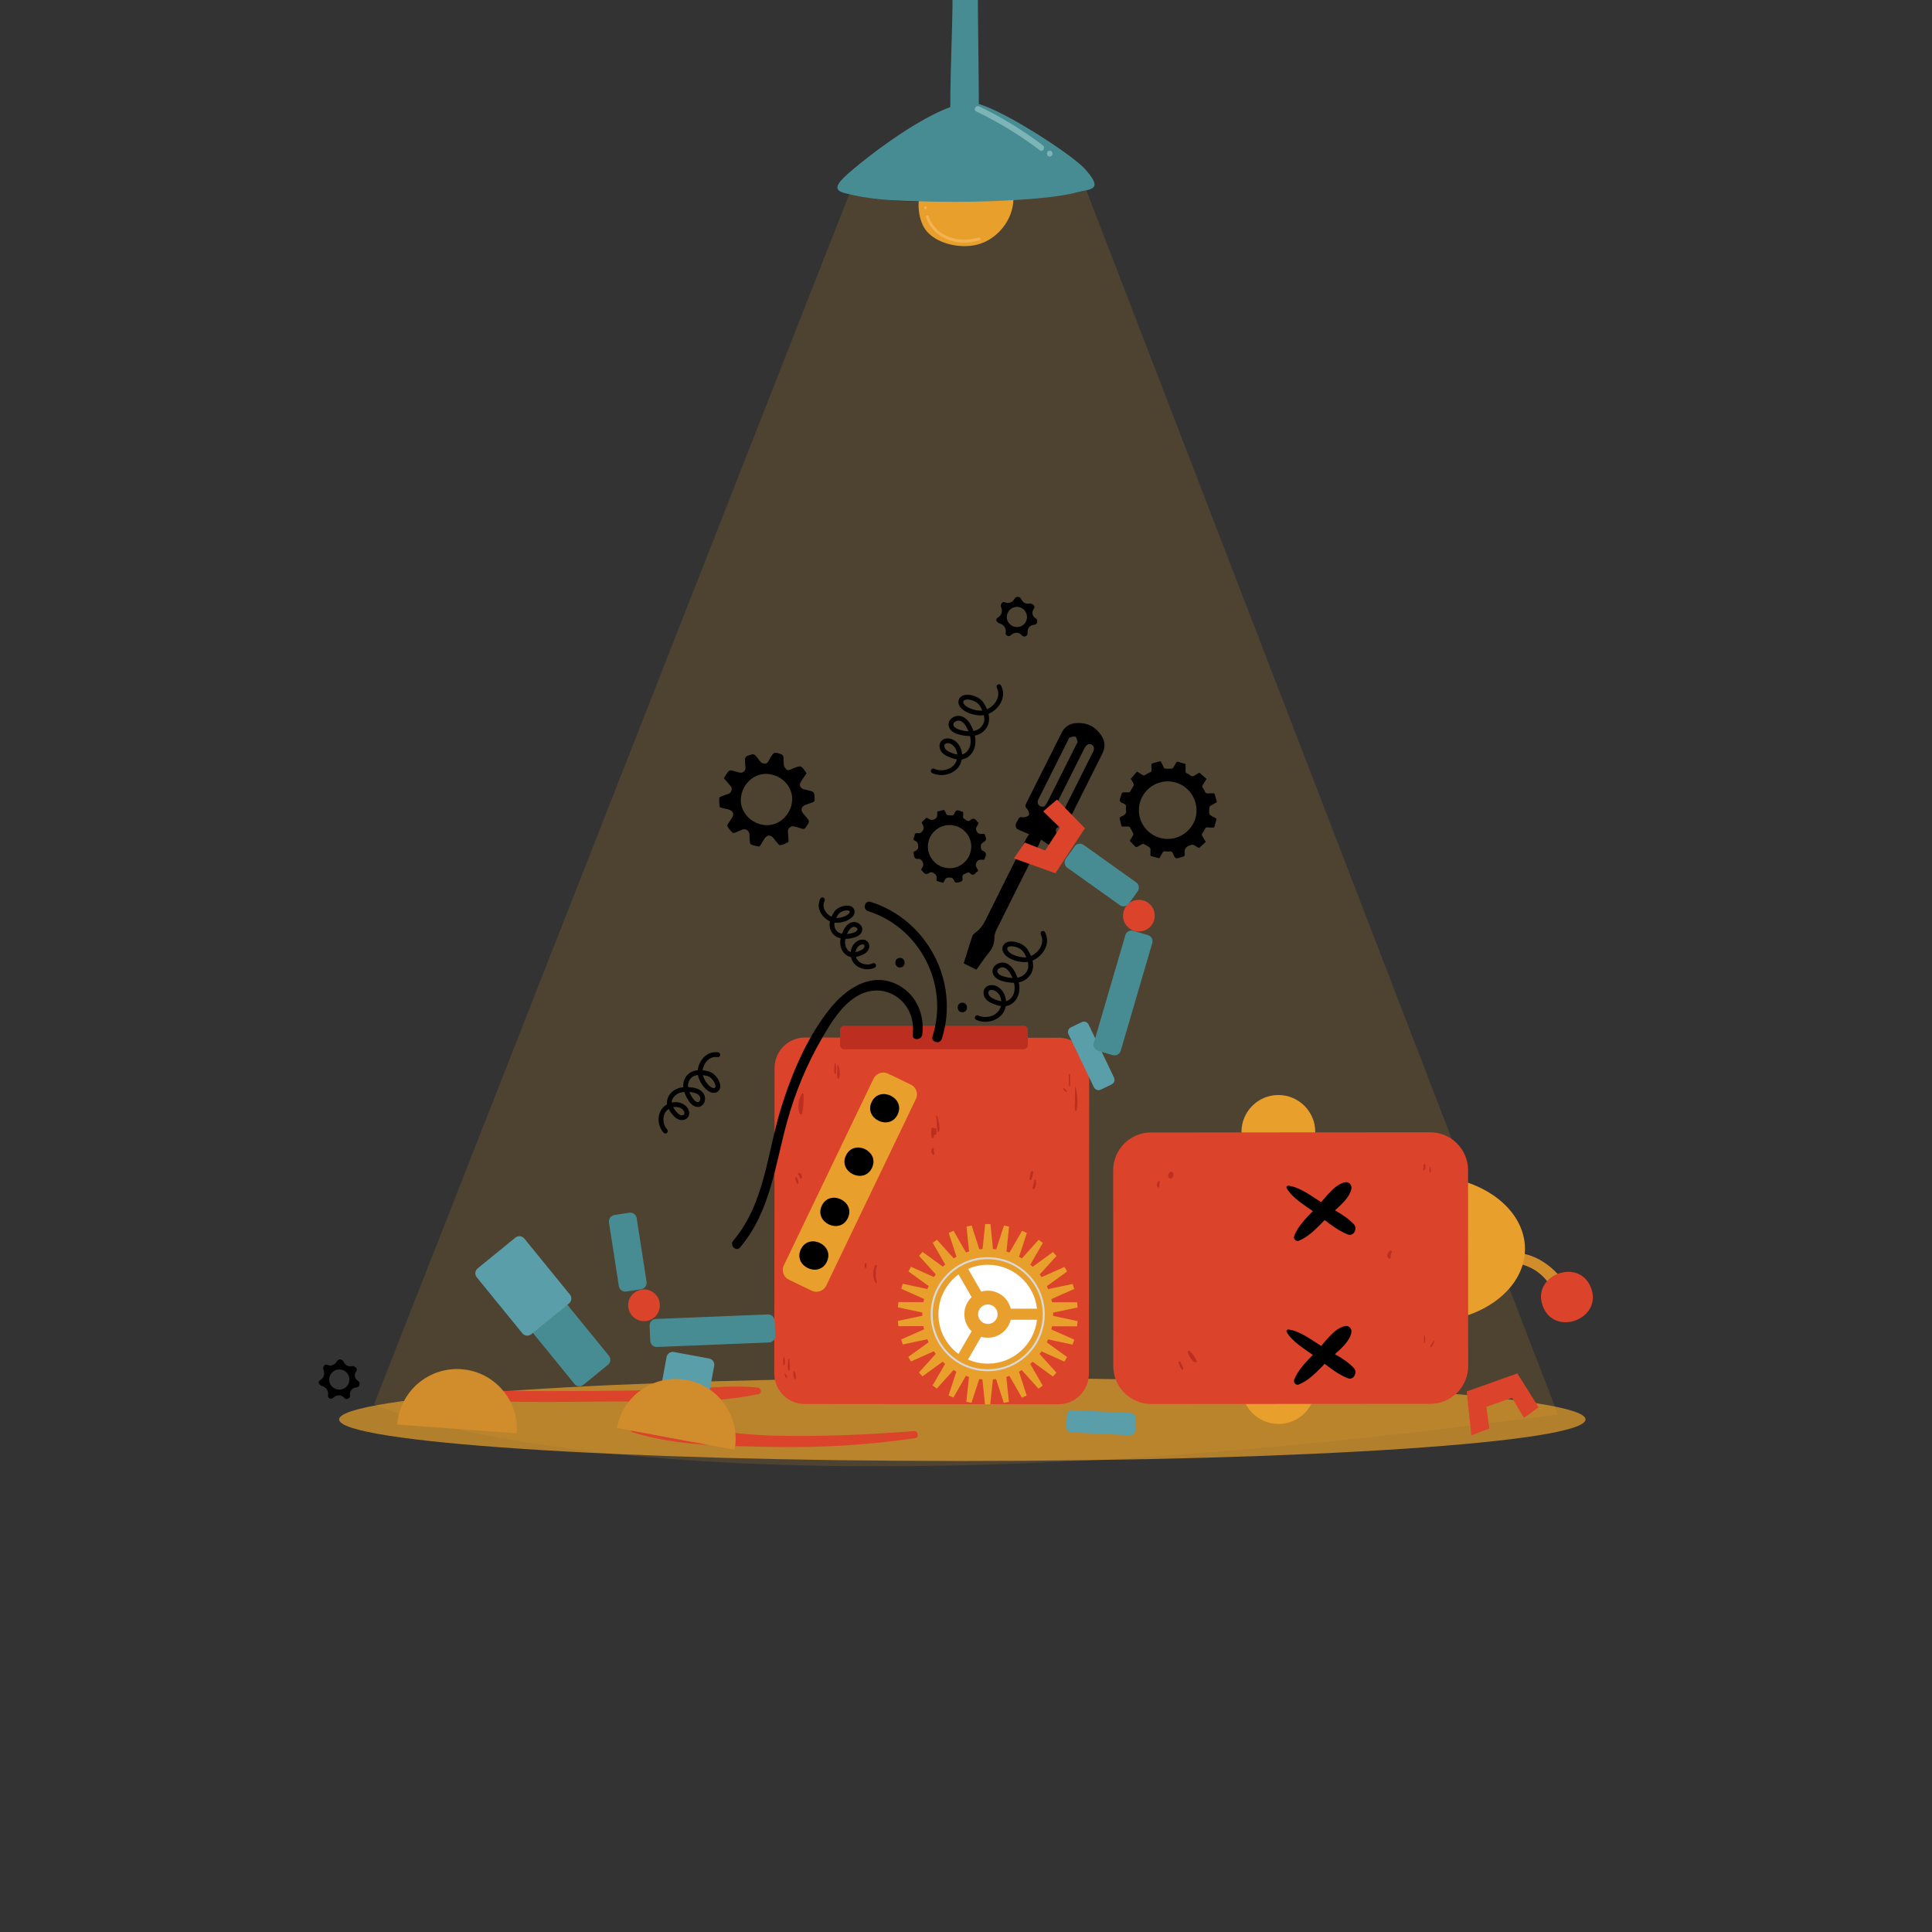 <?xml version="1.0" encoding="utf-8"?>
<!-- Generator: Adobe Illustrator 15.0.0, SVG Export Plug-In . SVG Version: 6.00 Build 0)  -->
<!DOCTYPE svg PUBLIC "-//W3C//DTD SVG 1.1//EN" "http://www.w3.org/Graphics/SVG/1.1/DTD/svg11.dtd">
<svg version="1.1" id="Layer_1" xmlns="http://www.w3.org/2000/svg" xmlns:xlink="http://www.w3.org/1999/xlink" x="0px" y="0px"
	 width="500px" height="500px" viewBox="0 0 500 500" enable-background="new 0 0 500 500" xml:space="preserve">
<rect x="0" y="0" width="500" height="500" fill="#333333" stroke="none"/>
<g opacity="0.15">
	<g>
		<defs>
			<rect id="SVGID_1_" x="96.819" y="49.258" width="306.361" height="330.217"/>
		</defs>
		<clipPath id="SVGID_2_">
			<use xlink:href="#SVGID_1_"  overflow="visible"/>
		</clipPath>
		<path clip-path="url(#SVGID_2_)" fill="#E89F2B" d="M219.774,50.274L96.819,363.423c0,0,72.878,34.309,306.361,2.611
			L281.141,49.258c0,0-6.292,2.345-30.392,2.981C228.25,52.833,219.774,50.274,219.774,50.274"/>
	</g>
</g>
<g opacity="0.7">
	<g>
		<defs>
			<rect id="SVGID_3_" x="87.763" y="356.594" width="322.575" height="21.512"/>
		</defs>
		<clipPath id="SVGID_4_">
			<use xlink:href="#SVGID_3_"  overflow="visible"/>
		</clipPath>
		<path clip-path="url(#SVGID_4_)" fill="#E89F2B" d="M410.339,367.349c0,5.94-72.212,10.756-161.289,10.756
			c-89.076,0-161.287-4.815-161.287-10.756c0-5.939,72.211-10.755,161.287-10.755C338.127,356.594,410.339,361.409,410.339,367.349"
			/>
	</g>
</g>
<path fill="#E89F2B" d="M330.887,368.521c-5.272,0.003-9.55-4.269-9.553-9.541s4.269-9.55,9.54-9.553
	c5.273-0.003,9.55,4.269,9.554,9.541C340.431,364.24,336.158,368.518,330.887,368.521"/>
<path fill="#E89F2B" d="M330.847,302.482c-5.272,0.003-9.549-4.269-9.552-9.541c-0.004-5.272,4.268-9.549,9.541-9.553
	c5.271-0.003,9.549,4.27,9.552,9.541C340.391,298.202,336.118,302.479,330.847,302.482"/>
<path fill="#D18C2B" d="M388.246,326.184c3.168,0.468,6.457,0.843,9.186,2.654c1.488,0.989,2.766,2.282,3.684,3.819
	c0.775,1.297,0.851,2.354,2.161,3.16c0.701,0.431,1.44-0.025,1.71-0.696c1.326-3.295-3.582-7.392-6.059-8.842
	c-3.287-1.927-7.378-2.912-10.774-0.805C387.899,325.633,387.896,326.132,388.246,326.184"/>
<path fill="#DC432B" d="M399.304,338.103c3.127,7.999,15.564,3.151,12.431-4.86C408.607,325.243,396.172,330.09,399.304,338.103"/>
<path fill="#DC432B" d="M236.616,370.361c-12.051,0.937-24.197,1.488-36.285,1.182c-12.099-0.306-24.147-2.859-36.173-2.956
	c-1.248-0.01-1.445,1.772-0.288,2.135c11.344,3.555,24.669,3.523,36.461,3.751c12.279,0.237,24.384-0.513,36.533-2.282
	C237.895,372.04,237.66,370.28,236.616,370.361"/>
<path fill="#DC432B" d="M109.998,361.934c14.89,0.921,29.735,1.026,44.65,0.787c13.482-0.216,28.485,0.903,41.666-1.934
	c1.012-0.218,0.664-1.581-0.227-1.677c-7.418-0.794-14.87,0.381-22.306,0.554c-6.907,0.161-13.82,0.263-20.728,0.317
	c-14.351,0.112-28.703-0.093-43.055-0.066C108.69,359.918,108.711,361.854,109.998,361.934"/>
<polygon fill="#F1EFE8" points="244.548,304.97 244.508,346.577 239.058,346.572 229.813,325.76 240.733,304.965 "/>
<path fill="#DC432B" d="M200.382,355.465l0.076-79.08c0.004-4.356,3.539-7.884,7.895-7.879l65.649,0.062
	c4.356,0.004,7.885,3.539,7.88,7.896l-0.075,79.08c-0.004,4.355-3.539,7.884-7.896,7.88l-65.65-0.063
	C203.906,363.355,200.378,359.82,200.382,355.465"/>
<path fill="#E89F2B" d="M202.861,327.456l23.207-48.292c0.671-1.396,2.346-1.984,3.742-1.313l5.909,2.839
	c1.396,0.671,1.984,2.347,1.313,3.742l-23.207,48.293c-0.671,1.396-2.347,1.984-3.743,1.313l-5.908-2.84
	C202.778,330.526,202.19,328.852,202.861,327.456"/>
<path d="M225.584,285.192c-2.079,4.326,4.641,7.564,6.724,3.23C234.387,284.097,227.667,280.858,225.584,285.192"/>
<path d="M218.936,299.028c-2.079,4.325,4.641,7.564,6.724,3.23C227.738,297.933,221.018,294.694,218.936,299.028"/>
<path d="M212.693,312.017c-2.079,4.326,4.641,7.565,6.724,3.231C221.497,310.922,214.775,307.683,212.693,312.017"/>
<path d="M207.266,323.312c-2.079,4.327,4.641,7.565,6.724,3.231C216.069,322.217,209.349,318.978,207.266,323.312"/>
<path fill="#E89F2B" d="M254.915,363.432c0.226,0.007,0.453,0.012,0.681,0.012s0.454-0.004,0.681-0.011l0.677-6.441
	c0.28-0.022,0.56-0.051,0.837-0.086l1.988,6.168c0.449-0.081,0.894-0.177,1.332-0.282l-0.679-6.443
	c0.271-0.08,0.537-0.167,0.802-0.26l3.229,5.619c0.421-0.173,0.835-0.356,1.243-0.551l-2.003-6.164
	c0.246-0.135,0.488-0.275,0.729-0.421l4.324,4.822c0.375-0.256,0.742-0.523,1.102-0.801l-3.241-5.61
	c0.214-0.182,0.423-0.369,0.626-0.562l5.233,3.819c0.314-0.327,0.617-0.665,0.911-1.012l-4.335-4.813
	c0.171-0.222,0.336-0.448,0.496-0.679l5.914,2.647c0.238-0.385,0.467-0.777,0.683-1.177l-5.242-3.809
	c0.12-0.252,0.235-0.509,0.344-0.769l6.336,1.361c0.152-0.426,0.293-0.857,0.421-1.293l-5.92-2.636
	c0.064-0.271,0.123-0.547,0.175-0.823l6.478,0.014c0.061-0.448,0.108-0.899,0.144-1.354l-6.339-1.346
	c0.004-0.14,0.006-0.28,0.006-0.42c0-0.141-0.001-0.281-0.005-0.421l6.341-1.334c-0.033-0.455-0.081-0.906-0.141-1.354l-6.478,0.002
	c-0.052-0.277-0.109-0.552-0.174-0.823l5.926-2.624c-0.128-0.438-0.267-0.868-0.419-1.295l-6.338,1.349
	c-0.108-0.26-0.222-0.516-0.342-0.77l5.25-3.798c-0.217-0.399-0.444-0.793-0.683-1.178l-5.919,2.636
	c-0.159-0.229-0.324-0.457-0.494-0.68l4.345-4.805c-0.293-0.346-0.597-0.686-0.909-1.013l-5.241,3.809
	c-0.203-0.193-0.411-0.38-0.624-0.563l3.251-5.604c-0.359-0.278-0.725-0.546-1.1-0.803l-4.334,4.814
	c-0.239-0.146-0.481-0.288-0.729-0.423l2.017-6.159c-0.408-0.196-0.822-0.381-1.243-0.554l-3.239,5.612
	c-0.264-0.094-0.531-0.181-0.801-0.262l0.69-6.441c-0.438-0.107-0.883-0.202-1.331-0.284l-2.001,6.164
	c-0.276-0.036-0.556-0.065-0.837-0.088l-0.664-6.443c-0.226-0.007-0.452-0.011-0.68-0.012c-0.228,0-0.455,0.004-0.681,0.01
	l-0.677,6.443c-0.28,0.021-0.56,0.05-0.837,0.085l-1.989-6.167c-0.448,0.081-0.893,0.176-1.331,0.28l0.678,6.444
	c-0.271,0.08-0.537,0.166-0.801,0.259l-3.228-5.617c-0.421,0.172-0.836,0.354-1.244,0.551l2.004,6.164
	c-0.247,0.134-0.49,0.274-0.729,0.421l-4.325-4.823c-0.375,0.256-0.742,0.523-1.101,0.8l3.24,5.611
	c-0.213,0.182-0.421,0.369-0.625,0.561l-5.234-3.818c-0.313,0.328-0.617,0.666-0.911,1.012l4.335,4.813
	c-0.171,0.223-0.336,0.448-0.495,0.68l-5.914-2.648c-0.239,0.386-0.467,0.777-0.684,1.178l5.243,3.807
	c-0.121,0.253-0.236,0.51-0.344,0.769l-6.336-1.36c-0.152,0.426-0.293,0.857-0.421,1.294l5.92,2.635
	c-0.064,0.272-0.123,0.547-0.174,0.824l-6.478-0.015c-0.06,0.447-0.109,0.899-0.143,1.354l6.338,1.346
	c-0.004,0.141-0.006,0.279-0.006,0.42c0,0.142,0.002,0.281,0.005,0.421l-6.341,1.333c0.034,0.456,0.082,0.907,0.141,1.355
	l6.478-0.002c0.051,0.277,0.109,0.552,0.173,0.824l-5.926,2.624c0.128,0.437,0.267,0.867,0.419,1.294l6.338-1.349
	c0.108,0.261,0.222,0.517,0.343,0.77l-5.25,3.798c0.216,0.4,0.443,0.792,0.681,1.178l5.919-2.637c0.16,0.23,0.324,0.458,0.494,0.681
	l-4.344,4.806c0.294,0.346,0.596,0.685,0.909,1.013l5.241-3.81c0.204,0.193,0.412,0.381,0.624,0.563l-3.25,5.604
	c0.358,0.278,0.725,0.547,1.099,0.804l4.334-4.815c0.239,0.146,0.482,0.288,0.728,0.423l-2.015,6.159
	c0.407,0.197,0.822,0.381,1.242,0.554l3.239-5.612c0.264,0.094,0.531,0.181,0.801,0.262l-0.69,6.442
	c0.438,0.106,0.883,0.201,1.331,0.283l2.002-6.163c0.276,0.035,0.555,0.064,0.836,0.087L254.915,363.432z M258.191,340.119
	c-0.001,1.399-1.137,2.534-2.537,2.532c-1.399-0.001-2.533-1.138-2.532-2.537c0.002-1.4,1.138-2.534,2.538-2.532
	C257.06,337.583,258.193,338.719,258.191,340.119 M255.67,327.311c6.593,0.007,12.017,4.995,12.716,11.4l-6.816-0.006
	c-0.636-2.674-3.038-4.664-5.906-4.666c-0.601-0.001-1.181,0.086-1.729,0.248l-3.404-5.908
	C252.104,327.69,253.843,327.309,255.67,327.311 M242.852,340.104c0.004-4.23,2.06-7.979,5.224-10.308l3.403,5.907
	c-1.168,1.105-1.897,2.671-1.899,4.408c-0.002,1.735,0.725,3.302,1.891,4.41l-3.414,5.9
	C244.896,348.088,242.848,344.335,242.852,340.104 M250.509,351.844l3.415-5.9c0.547,0.161,1.127,0.25,1.728,0.251
	c2.868,0.003,5.274-1.983,5.915-4.655l6.816,0.007c-0.711,6.405-6.146,11.382-12.738,11.376
	C253.817,352.92,252.081,352.535,250.509,351.844"/>
<path fill="#E89F2B" d="M271.687,340.132c0.008-8.874-7.18-16.075-16.054-16.083c-8.874-0.01-16.075,7.178-16.083,16.052
	c-0.009,8.875,7.178,16.076,16.052,16.084C264.478,356.193,271.677,349.006,271.687,340.132 M255.654,342.651
	c-1.399-0.002-2.533-1.138-2.532-2.537c0.001-1.4,1.137-2.534,2.537-2.533s2.534,1.138,2.533,2.537
	C258.19,341.519,257.055,342.652,255.654,342.651 M250.531,328.379c1.573-0.688,3.311-1.069,5.138-1.068
	c6.593,0.007,12.018,4.995,12.716,11.401l-6.815-0.008c-0.636-2.673-3.038-4.662-5.906-4.666c-0.601,0-1.181,0.088-1.729,0.248
	L250.531,328.379z M242.851,340.104c0.004-4.231,2.06-7.979,5.225-10.309l3.403,5.906c-1.169,1.107-1.898,2.673-1.9,4.408
	c-0.001,1.736,0.726,3.303,1.891,4.412l-3.414,5.9C244.896,348.088,242.847,344.335,242.851,340.104 M253.923,345.942
	c0.548,0.163,1.128,0.251,1.729,0.252c2.869,0.002,5.274-1.982,5.916-4.655l6.815,0.007c-0.712,6.404-6.145,11.383-12.737,11.376
	c-1.827-0.001-3.565-0.387-5.138-1.078L253.923,345.942z"/>
<path fill="#D9D9D9" d="M270.375,340.131c0.008-8.151-6.592-14.765-14.743-14.772c-8.151-0.008-14.764,6.594-14.772,14.743
	c-0.008,8.151,6.593,14.766,14.745,14.772C263.754,354.882,270.368,348.281,270.375,340.131 M241.375,340.103
	c0.007-7.866,6.39-14.236,14.257-14.229c7.865,0.008,14.236,6.39,14.229,14.256c-0.007,7.866-6.391,14.237-14.256,14.229
	C247.738,354.352,241.368,347.969,241.375,340.103"/>
<g>
	<g>
		<defs>
			<rect id="SVGID_5_" x="242.851" y="327.311" width="25.535" height="25.611"/>
		</defs>
		<clipPath id="SVGID_6_">
			<use xlink:href="#SVGID_5_"  overflow="visible"/>
		</clipPath>
		<path clip-path="url(#SVGID_6_)" fill="#FFFFFF" d="M253.122,340.114c0.002-1.4,1.138-2.534,2.538-2.532
			c1.399,0.001,2.533,1.137,2.531,2.537c-0.001,1.399-1.137,2.534-2.537,2.532C254.255,342.65,253.121,341.514,253.122,340.114
			 M255.67,327.311c6.593,0.007,12.017,4.995,12.716,11.4l-6.816-0.006c-0.636-2.674-3.038-4.664-5.906-4.666
			c-0.601-0.001-1.181,0.086-1.729,0.248l-3.404-5.908C252.104,327.69,253.843,327.309,255.67,327.311 M242.852,340.104
			c0.004-4.23,2.06-7.979,5.224-10.308l3.403,5.907c-1.168,1.105-1.897,2.671-1.899,4.408c-0.002,1.735,0.725,3.302,1.891,4.41
			l-3.414,5.9C244.896,348.088,242.848,344.335,242.852,340.104 M250.509,351.844l3.415-5.9c0.547,0.161,1.127,0.25,1.728,0.251
			c2.868,0.003,5.274-1.983,5.915-4.655l6.816,0.007c-0.711,6.405-6.146,11.382-12.738,11.376
			C253.817,352.92,252.081,352.535,250.509,351.844"/>
	</g>
</g>
<path fill="#F1EFE8" d="M245.779,326.632c0,0.026,0.041,0.026,0.041,0S245.779,326.605,245.779,326.632"/>
<path fill="#F1EFE8" d="M245.778,327.994c0,0.026,0.041,0.026,0.041,0C245.819,327.969,245.778,327.969,245.778,327.994"/>
<path fill="#E89F2B" d="M394.667,323.215c-0.006-10.432-11.417-18.882-25.486-18.873l0.023,37.777
	C383.273,342.111,394.673,333.646,394.667,323.215"/>
<path fill="#DC432B" d="M288.117,353.545l-0.031-50.641c-0.003-5.423,4.391-9.821,9.813-9.824l72.214-0.044
	c5.422-0.003,9.82,4.391,9.824,9.813l0.03,50.642c0.004,5.422-4.39,9.82-9.813,9.824l-72.214,0.043
	C292.52,363.36,288.12,358.968,288.117,353.545"/>
<path fill="#5A9EAA" d="M284.872,281.997l2.807-1.345c0.663-0.318,0.943-1.113,0.625-1.777l-6.574-13.718
	c-0.318-0.663-1.113-0.943-1.776-0.625l-2.807,1.345c-0.663,0.318-0.943,1.114-0.625,1.777l6.574,13.718
	C283.413,282.035,284.209,282.315,284.872,281.997"/>
<path fill="#488C93" d="M293.315,240.894l3.752,1.099c0.887,0.259,1.395,1.189,1.136,2.075l-8.159,27.864
	c-0.26,0.887-1.188,1.395-2.075,1.136l-3.753-1.099c-0.886-0.261-1.395-1.189-1.135-2.075l8.159-27.865
	C291.499,241.143,292.428,240.633,293.315,240.894"/>
<path fill="#488C93" d="M275.833,222.237l2.269-3.184c0.536-0.753,1.58-0.928,2.333-0.392l13.59,9.684
	c0.752,0.536,0.928,1.581,0.392,2.333l-2.269,3.184c-0.536,0.753-1.581,0.928-2.333,0.392l-13.59-9.684
	C275.472,224.035,275.297,222.989,275.833,222.237"/>
<path fill="#DC432B" d="M298.824,237.395c0.233-2.254-1.403-4.27-3.657-4.504s-4.271,1.403-4.504,3.656
	c-0.234,2.254,1.402,4.271,3.657,4.505C296.573,241.286,298.59,239.649,298.824,237.395"/>
<path fill="#5A9EAA" d="M293.955,367.074l-0.152,3.109c-0.036,0.735-0.661,1.301-1.396,1.265l-15.193-0.743
	c-0.735-0.036-1.301-0.661-1.265-1.396l0.151-3.108c0.036-0.735,0.66-1.302,1.396-1.266l15.193,0.744
	C293.425,365.716,293.991,366.34,293.955,367.074"/>
<path fill="#488C93" d="M200.635,345.69l-0.157-3.907c-0.038-0.923-0.816-1.641-1.739-1.604l-29.011,1.169
	c-0.923,0.037-1.641,0.814-1.604,1.737l0.157,3.907c0.038,0.923,0.816,1.642,1.739,1.604l29.011-1.168
	C199.954,347.393,200.672,346.613,200.635,345.69"/>
<path fill="#488C93" d="M162.071,334.245l3.864-0.6c0.913-0.143,1.538-0.997,1.396-1.909l-2.559-16.49
	c-0.142-0.912-0.997-1.537-1.909-1.396l-3.864,0.6c-0.913,0.141-1.538,0.996-1.397,1.909l2.56,16.49
	C160.303,333.762,161.158,334.387,162.071,334.245"/>
<path fill="#DC432B" d="M169.16,334.545c1.803,1.372,2.154,3.946,0.782,5.749c-1.371,1.804-3.945,2.154-5.749,0.782
	c-1.803-1.371-2.153-3.945-0.782-5.749C164.783,333.523,167.357,333.173,169.16,334.545"/>
<polygon fill="#DC432B" points="379.574,360.105 392.694,355.436 398.196,364.203 394.399,366.958 391.312,361.748 384.675,364.084 
	385.438,369.699 380.782,371.45 "/>
<path fill="#5A9EAA" d="M179.525,373.188l-9.108-1.685c-0.889-0.164-1.476-1.018-1.311-1.906l3.401-18.39
	c0.164-0.888,1.017-1.475,1.906-1.311l9.108,1.685c0.889,0.164,1.476,1.019,1.312,1.906l-3.402,18.39
	C181.267,372.765,180.414,373.352,179.525,373.188"/>
<path fill="#D18C2B" d="M177.707,357.135c-8.417-1.557-16.502,4.005-18.059,12.422l30.48,5.638
	C191.685,366.777,186.124,358.692,177.707,357.135"/>
<path fill="#488C93" d="M137.096,341.353l6.388-5.201c0.701-0.57,1.731-0.466,2.302,0.235l11.808,14.5
	c0.571,0.701,0.465,1.732-0.235,2.303l-6.388,5.201c-0.701,0.571-1.732,0.466-2.302-0.235l-11.809-14.5
	C136.29,342.954,136.395,341.924,137.096,341.353"/>
<path fill="#5A9EAA" d="M123.614,328.253l9.771-7.957c0.701-0.571,1.731-0.465,2.302,0.235l11.808,14.5
	c0.571,0.701,0.465,1.732-0.235,2.303l-9.771,7.957c-0.701,0.57-1.731,0.465-2.302-0.236l-11.809-14.5
	C122.808,329.854,122.913,328.823,123.614,328.253"/>
<path fill="#D18C2B" d="M119.399,354.349c-8.537-0.623-15.962,5.793-16.585,14.33l30.915,2.255
	C134.353,362.396,127.937,354.972,119.399,354.349"/>
<path d="M332.997,307.518c1.502,2.585,4.646,4.386,7.039,6.11c2.779,2.004,5.586,4.61,8.791,5.851
	c1.567,0.605,2.553-1.594,1.548-2.658c-2.211-2.344-5.536-3.861-8.264-5.563c-2.605-1.625-5.529-3.957-8.609-4.396
	C333.136,306.809,332.782,307.149,332.997,307.518"/>
<path d="M336.077,321.113c2.904-1.137,5.213-3.826,7.372-6.007c2.004-2.026,5.708-4.537,6.28-7.411
	c0.211-1.058-0.633-1.953-1.712-1.711c-2.887,0.646-5.261,4.366-7.253,6.438c-2.12,2.206-4.791,4.604-5.849,7.53
	C334.683,320.594,335.423,321.369,336.077,321.113"/>
<path d="M332.997,344.73c1.502,2.585,4.646,4.387,7.039,6.111c2.779,2.004,5.586,4.61,8.791,5.85
	c1.567,0.606,2.553-1.593,1.548-2.657c-2.211-2.345-5.536-3.861-8.264-5.563c-2.605-1.626-5.529-3.958-8.609-4.397
	C333.136,344.021,332.782,344.363,332.997,344.73"/>
<path d="M336.077,358.326c2.904-1.136,5.213-3.825,7.372-6.007c2.004-2.025,5.708-4.536,6.28-7.411
	c0.211-1.057-0.633-1.952-1.712-1.711c-2.887,0.646-5.261,4.367-7.253,6.438c-2.12,2.206-4.791,4.603-5.849,7.53
	C334.683,357.808,335.423,358.583,336.077,358.326"/>
<path d="M252.7,250.949c-1.101-0.543-2.156-1.064-3.295-1.627c0.745-2.386,1.457-4.732,2.227-7.059
	c0.111-0.339,0.462-0.642,0.771-0.863c1.262-0.898,2.069-2.101,2.752-3.485c3.419-6.938,6.905-13.843,10.375-20.755
	c0.178-0.352,0.431-0.667,0.817-1.26c-1.189-0.51-2.196-0.874-3.123-1.384c-0.256-0.141-0.415-0.739-0.363-1.09
	c0.066-0.447,0.417-0.845,0.6-1.283c0.251-0.607,0.575-0.756,1.28-0.637c0.494,0.083,1.369-0.228,1.54-0.605
	c0.178-0.391-0.142-1.223-0.512-1.592c-0.475-0.471-0.492-0.784-0.223-1.318c3.083-6.13,6.144-12.271,9.229-18.401
	c0.754-1.497,2.016-2.323,3.686-2.45c2.872-0.219,5.113,0.931,6.646,3.334c0.909,1.426,0.974,2.98,0.191,4.537
	c-3.045,6.061-6.086,12.124-9.11,18.195c-0.307,0.616-0.586,0.875-1.362,0.684c-0.443-0.109-1.208,0.186-1.477,0.555
	c-0.208,0.284-0.045,1.214,0.257,1.427c0.921,0.65,0.677,1.262,0.238,1.995c-0.281,0.469-0.521,0.963-0.963,1.792
	c-1.135-0.779-2.204-1.515-3.436-2.36c-0.701,1.485-1.184,2.564-1.712,3.621c-3.281,6.564-6.584,13.117-9.842,19.691
	c-0.322,0.65-0.552,1.424-0.548,2.139c0.008,1.425-0.446,2.577-1.338,3.679C254.838,247.872,253.806,249.424,252.7,250.949
	 M270.303,208.702c0.166-0.232,0.511-0.604,0.73-1.04c2.515-4.983,5.01-9.976,7.508-14.967c0.123-0.247,0.353-0.532,0.308-0.753
	c-0.093-0.46-0.231-1.13-0.546-1.269c-0.393-0.172-1.012,0.033-1.473,0.222c-0.231,0.095-0.342,0.51-0.482,0.792
	c-2.469,4.917-4.934,9.836-7.398,14.756c-0.141,0.283-0.309,0.566-0.376,0.869C268.371,208.227,269.178,209.01,270.303,208.702
	 M274.503,210.822c0.157-0.209,0.495-0.542,0.696-0.942c2.552-5.053,5.083-10.115,7.615-15.177c0.123-0.245,0.25-0.505,0.291-0.771
	c0.145-0.918-0.758-1.665-1.576-1.249c-0.379,0.193-0.697,0.628-0.899,1.026c-2.52,4.98-5.014,9.973-7.509,14.965
	c-0.141,0.281-0.301,0.574-0.346,0.876C272.647,210.414,273.452,211.114,274.503,210.822"/>
<polygon fill="#DC432B" points="273.146,226.003 280.773,214.352 273.548,206.939 269.977,209.98 274.313,214.208 270.479,220.109 
	265.203,218.045 262.403,222.157 "/>
<path fill="#BC2F20" d="M264.916,271.551H218.49c-0.6,0-1.085-0.485-1.085-1.085v-3.912c0-0.599,0.485-1.085,1.085-1.085h46.426
	c0.6,0,1.085,0.486,1.085,1.085v3.912C266.001,271.065,265.516,271.551,264.916,271.551"/>
<path d="M243.732,268.863c4.724-14.698-3.731-30.833-18.417-35.458c-1.528-0.481-2.181,1.916-0.66,2.395
	c13.435,4.232,20.978,19.038,16.682,32.403C240.847,269.728,243.244,270.381,243.732,268.863"/>
<path d="M249.051,261.973c1.598,0,1.602-2.482,0-2.482C247.453,259.49,247.45,261.973,249.051,261.973"/>
<path d="M232.909,250.384c1.598,0,1.601-2.483,0-2.483C231.311,247.901,231.308,250.384,232.909,250.384"/>
<path d="M224.469,250.852c-1.405,0-2.791-0.619-3.598-1.723c-0.312-0.427-0.527-0.922-0.638-1.449
	c-0.055-0.01-0.112-0.021-0.168-0.034c-1.271-0.298-2.295-1.475-2.545-2.926c-0.102-0.592-0.091-1.211,0.037-1.866
	c-0.27-0.065-0.538-0.152-0.8-0.27c-0.243-0.108-1.48-0.728-1.915-2.197c-0.179-0.603-0.194-1.253-0.046-1.945
	c-1.042-0.469-1.983-1.349-2.49-2.379c-0.563-1.139-0.568-2.337-0.015-3.467c0.152-0.309,0.524-0.434,0.831-0.285
	c0.307,0.15,0.435,0.522,0.285,0.831c-0.477,0.973-0.257,1.827,0.013,2.372c0.36,0.732,1.033,1.379,1.768,1.741
	c0.18-0.406,0.409-0.823,0.686-1.253c0.737-1.143,2.553-1.772,3.731-1.61c0.765,0.1,1.295,0.498,1.494,1.119
	c0.173,0.622-0.008,1.246-0.504,1.78c-0.951,1.025-3.033,1.686-4.603,1.492c-0.084,0.456-0.071,0.873,0.04,1.25
	c0.293,0.987,1.195,1.401,1.234,1.419c0.205,0.092,0.417,0.159,0.635,0.207c0.071-0.192,0.152-0.386,0.241-0.584
	c0.574-1.277,1.294-2.043,2.202-2.344c0.695-0.233,1.522-0.073,2.112,0.395c0.493,0.389,0.747,0.942,0.696,1.518
	c-0.074,0.842-0.753,1.553-1.815,1.899c-0.712,0.233-1.609,0.443-2.54,0.447c-0.118,0.545-0.134,1.049-0.055,1.518
	c0.154,0.879,0.726,1.623,1.426,1.875c0.011-0.113,0.029-0.228,0.05-0.343c0.194-1.034,0.77-1.925,1.581-2.444
	c0.896-0.579,2.214-0.634,2.868,0.265c0.535,0.739,0.314,1.733-0.181,2.333c-0.449,0.546-1.073,0.839-1.68,1.075
	c-0.399,0.155-0.835,0.306-1.295,0.39c0.083,0.268,0.204,0.519,0.363,0.737c0.829,1.135,2.612,1.554,3.975,0.918
	c0.311-0.144,0.679-0.006,0.825,0.304c0.144,0.312,0.006,0.681-0.304,0.825C225.768,250.718,225.117,250.852,224.469,250.852
	 M223.213,244.412c-0.243,0-0.524,0.088-0.744,0.228c-0.525,0.337-0.9,0.93-1.031,1.63c-0.01,0.047-0.016,0.094-0.023,0.141
	c0.324-0.07,0.644-0.183,0.939-0.299c0.451-0.175,0.904-0.382,1.173-0.709c0.213-0.257,0.273-0.62,0.134-0.813
	C223.573,244.466,223.405,244.412,223.213,244.412 M221.009,239.867c-0.096,0-0.189,0.013-0.273,0.04
	c-0.56,0.186-1.038,0.734-1.462,1.675c-0.023,0.05-0.044,0.1-0.065,0.149c0.631-0.05,1.24-0.204,1.742-0.369
	c0.457-0.148,0.932-0.462,0.963-0.828c0.018-0.197-0.115-0.346-0.228-0.436C221.497,239.949,221.245,239.867,221.009,239.867
	 M216.409,237.571c1.138,0.037,2.645-0.446,3.276-1.127c0.297-0.318,0.242-0.514,0.224-0.579c-0.039-0.118-0.197-0.208-0.467-0.244
	c-0.85-0.121-2.108,0.408-2.524,1.053C216.718,236.984,216.547,237.283,216.409,237.571"/>
<path d="M172.208,293.351c-0.168,0-0.337-0.067-0.459-0.202c-1.548-1.698-1.745-4.414-0.45-6.181
	c0.351-0.477,0.81-0.873,1.339-1.166c-0.012-0.077-0.02-0.155-0.026-0.232c-0.11-1.42,0.778-2.871,2.208-3.613
	c0.602-0.313,1.276-0.506,2.033-0.587c-0.029-0.325-0.029-0.656,0.011-0.991c0.032-0.288,0.27-1.78,1.656-2.718
	c0.581-0.395,1.274-0.625,2.067-0.695c0.133-1.263,0.746-2.564,1.669-3.451c1.001-0.966,2.254-1.365,3.612-1.165
	c0.338,0.05,0.572,0.367,0.522,0.707c-0.052,0.338-0.332,0.58-0.707,0.522c-1.211-0.185-2.069,0.353-2.567,0.83
	c-0.682,0.655-1.154,1.634-1.281,2.571c0.508,0.053,1.048,0.155,1.62,0.313c1.435,0.389,2.684,2.081,2.909,3.354
	c0.145,0.816-0.089,1.487-0.656,1.891c-0.576,0.376-1.274,0.396-1.986,0.058c-1.405-0.663-2.802-2.663-3.099-4.386
	c-0.55,0.058-1.02,0.218-1.407,0.479c-0.973,0.658-1.114,1.786-1.12,1.833c-0.031,0.272-0.029,0.545,0,0.815
	c0.244,0.011,0.496,0.032,0.755,0.063c1.521,0.174,2.561,0.669,3.175,1.516c0.461,0.637,0.573,1.544,0.282,2.31
	c-0.24,0.629-0.721,1.067-1.324,1.201c-0.89,0.195-1.844-0.271-2.552-1.257c-0.491-0.684-1.022-1.578-1.332-2.576
	c-0.652,0.057-1.216,0.21-1.707,0.466c-0.935,0.485-1.554,1.409-1.547,2.288c0.148-0.034,0.302-0.06,0.455-0.08
	c1.148-0.142,2.265,0.165,3.072,0.838c0.886,0.735,1.378,2.072,0.67,3.033c-0.581,0.789-1.669,0.884-2.451,0.569
	c-0.708-0.285-1.224-0.839-1.675-1.397c-0.312-0.387-0.631-0.817-0.877-1.298c-0.291,0.189-0.543,0.423-0.738,0.69
	c-0.945,1.287-0.78,3.354,0.365,4.608c0.231,0.254,0.212,0.647-0.041,0.878C172.508,293.298,172.357,293.351,172.208,293.351
	 M174.197,286.541c0.194,0.354,0.443,0.687,0.688,0.99c0.397,0.492,0.75,0.854,1.172,1.024c0.323,0.129,0.793,0.106,0.988-0.155
	c0.248-0.34-0.039-0.987-0.465-1.342c-0.546-0.455-1.325-0.657-2.126-0.56C174.369,286.51,174.283,286.522,174.197,286.541
	 M178.417,282.603c0.27,0.698,0.661,1.335,1.025,1.841c0.301,0.42,0.818,0.869,1.273,0.771c0.244-0.053,0.37-0.264,0.433-0.43
	c0.142-0.374,0.09-0.843-0.126-1.141c-0.398-0.548-1.155-0.878-2.312-1.012C178.611,282.621,178.514,282.61,178.417,282.603
	 M181.897,278.235c0.314,1.27,1.384,2.778,2.356,3.237c0.467,0.223,0.685,0.084,0.756,0.039c0.139-0.101,0.191-0.322,0.133-0.648
	c-0.172-0.969-1.169-2.145-2.013-2.375C182.693,278.37,182.283,278.286,181.897,278.235"/>
<path d="M255.012,264.438c-0.807,0-1.618-0.163-2.367-0.508c-0.31-0.145-0.447-0.512-0.304-0.824
	c0.146-0.311,0.516-0.445,0.825-0.304c1.845,0.853,4.182,0.31,5.313-1.237c0.252-0.346,0.438-0.752,0.543-1.188
	c-0.642-0.097-1.257-0.305-1.816-0.522c-0.758-0.295-1.533-0.659-2.082-1.328c-0.595-0.718-0.86-1.902-0.228-2.775
	c0.778-1.067,2.361-0.992,3.442-0.298c1,0.641,1.711,1.741,1.95,3.021c0.041,0.213,0.066,0.427,0.08,0.638
	c1.054-0.263,1.936-1.33,2.157-2.605c0.113-0.664,0.081-1.376-0.102-2.153c-1.276-0.023-2.411-0.256-3.343-0.561
	c-1.295-0.425-2.118-1.279-2.209-2.288c-0.061-0.674,0.24-1.327,0.824-1.791c0.717-0.567,1.713-0.761,2.548-0.48
	c1.115,0.37,2.005,1.323,2.72,2.91c0.134,0.301,0.254,0.594,0.355,0.881c0.342-0.063,0.678-0.163,0.997-0.307
	c0.131-0.061,1.29-0.613,1.681-1.932c0.164-0.558,0.171-1.174,0.021-1.848c-1.979,0.299-4.692-0.524-5.912-1.838
	c-0.76-0.818-0.754-1.586-0.615-2.087c0.241-0.75,0.87-1.218,1.78-1.337c1.434-0.207,3.701,0.572,4.613,1.985
	c0.388,0.602,0.702,1.185,0.938,1.749c1.041-0.465,2.01-1.363,2.516-2.389c0.363-0.734,0.661-1.885,0.018-3.198
	c-0.149-0.309-0.022-0.681,0.285-0.831c0.308-0.146,0.679-0.024,0.831,0.284c0.683,1.399,0.677,2.883-0.021,4.295
	c-0.655,1.329-1.888,2.455-3.239,3.023c0.215,0.91,0.209,1.76-0.024,2.543c-0.547,1.851-2.176,2.63-2.359,2.713
	c-0.378,0.17-0.768,0.291-1.16,0.372c0.19,0.882,0.217,1.709,0.081,2.494c-0.31,1.797-1.567,3.248-3.129,3.613
	c-0.109,0.026-0.219,0.046-0.326,0.062c-0.129,0.695-0.404,1.349-0.813,1.906C258.479,263.671,256.757,264.438,255.012,264.438
	 M256.626,256.184c-0.304,0-0.573,0.09-0.726,0.299c-0.25,0.346-0.104,0.91,0.181,1.256c0.369,0.448,0.976,0.727,1.574,0.959
	c0.46,0.18,0.965,0.353,1.47,0.438c-0.011-0.145-0.029-0.288-0.057-0.432c-0.177-0.944-0.688-1.747-1.398-2.205
	C257.362,256.304,256.973,256.184,256.626,256.184 M259.452,250.352c-0.344,0-0.711,0.12-0.983,0.337
	c-0.18,0.142-0.388,0.379-0.359,0.706c0.053,0.589,0.766,1.023,1.358,1.218c0.729,0.239,1.631,0.459,2.558,0.496
	c-0.06-0.148-0.125-0.301-0.192-0.455c-0.564-1.253-1.213-1.986-1.979-2.242C259.729,250.372,259.593,250.352,259.452,250.352
	 M261.767,244.886c-0.115,0-0.226,0.006-0.333,0.021c-0.419,0.055-0.671,0.212-0.752,0.462c-0.023,0.085-0.113,0.406,0.335,0.888
	c0.884,0.952,3.047,1.633,4.595,1.481c-0.199-0.448-0.456-0.915-0.771-1.403C264.327,245.542,262.891,244.886,261.767,244.886"/>
<path d="M238.683,267.744c0.719-5.528-1.878-11.082-7.266-13.306c-6.493-2.679-12.572,1.611-16.535,6.5
	c-5.982,7.379-10.021,16.997-12.798,26.013c-3.587,11.645-4.141,24.429-12.31,34.128c-1.023,1.215,0.725,2.979,1.756,1.756
	c7.883-9.359,9.01-21.106,12.159-32.513c2.101-7.611,5.14-14.958,9.129-21.779c2.249-3.848,4.781-8.062,8.624-10.523
	c7.411-4.748,15.856,1.274,14.758,9.725C235.994,269.324,238.479,269.309,238.683,267.744"/>
<path fill="#BC2F20" d="M276.626,278.114c-0.016,0.963-0.088,1.939,0.02,2.897c0.02,0.175,0.252,0.175,0.271,0
	c0.107-0.958,0.035-1.935,0.02-2.897C276.934,277.914,276.629,277.914,276.626,278.114"/>
<path fill="#BC2F20" d="M207.542,282.991c-0.905,1.479-1.209,3.516-0.649,5.154c0.11,0.32,0.631,0.381,0.711,0
	c0.336-1.596,0.404-3.416,0.336-5.047C207.931,282.888,207.655,282.807,207.542,282.991"/>
<path fill="#BC2F20" d="M275.195,281.911c0.195,0.261,0.379,0.464,0.641,0.666c0.129,0.1,0.343-0.024,0.244-0.188
	c-0.168-0.277-0.342-0.488-0.58-0.713C275.347,281.532,275.057,281.728,275.195,281.911"/>
<path fill="#BC2F20" d="M278.254,281.213c-0.084,1.001-0.023,1.997-0.037,3.001c-0.013,0.997-0.146,2.014-0.032,3.005
	c0.028,0.239,0.397,0.341,0.457,0.062c0.396-1.833,0.178-4.272-0.312-6.077C278.317,281.158,278.258,281.171,278.254,281.213"/>
<path fill="#BC2F20" d="M202.79,351.342c-0.111,0.575-0.161,1.098-0.101,1.686c0.028,0.274,0.399,0.275,0.427,0
	c0.059-0.585,0.009-1.11-0.101-1.686C202.993,351.23,202.811,351.23,202.79,351.342"/>
<path fill="#BC2F20" d="M204.008,351.786c-0.077,0.9-0.243,1.85-0.051,2.742c0.039,0.186,0.334,0.186,0.374,0
	c0.191-0.893,0.026-1.842-0.051-2.742C204.265,351.612,204.023,351.611,204.008,351.786"/>
<path fill="#BC2F20" d="M205.383,354.85c-0.136,0.609-0.016,1.38,0.212,1.958c0.079,0.199,0.369,0.178,0.381-0.052
	c0.034-0.623-0.092-1.393-0.416-1.929C205.519,354.758,205.402,354.766,205.383,354.85"/>
<path fill="#BC2F20" d="M203.07,355.503c0.015,0.425,0.155,0.73,0.389,1.088c0.083,0.128,0.287,0.05,0.248-0.104
	c-0.105-0.409-0.237-0.729-0.538-1.025C203.135,355.428,203.068,355.452,203.07,355.503"/>
<path fill="#BC2F20" d="M241.045,292.187c-0.024,0.704-0.154,1.469,0.069,2.147c0.09,0.275,0.47,0.275,0.561,0
	c0.223-0.679,0.093-1.443,0.068-2.147C241.728,291.737,241.06,291.736,241.045,292.187"/>
<path fill="#BC2F20" d="M241.743,292.187c-0.059,0.477-0.156,0.862-0.009,1.319c0.089,0.275,0.472,0.277,0.561,0
	c0.145-0.451,0.049-0.853-0.009-1.319C242.243,291.839,241.786,291.838,241.743,292.187"/>
<path fill="#BC2F20" d="M242.279,288.917c0.229,1.286,0.075,2.683,0.401,3.938c0.044,0.169,0.29,0.162,0.337,0
	c0.357-1.247-0.1-2.815-0.439-4.021C242.524,288.639,242.244,288.723,242.279,288.917"/>
<path fill="#BC2F20" d="M241.15,297.294c-0.148,0.541-0.18,1.096,0.25,1.495c0.135,0.125,0.417,0.048,0.397-0.165
	c-0.038-0.418-0.197-0.739-0.123-1.187C241.729,297.101,241.245,296.95,241.15,297.294"/>
<path fill="#BC2F20" d="M205.837,304.803c0.069,0.562,0.123,1.069,0.458,1.541c0.109,0.155,0.354,0.104,0.361-0.098
	c0.022-0.578-0.207-1.033-0.457-1.541C206.117,304.54,205.813,304.611,205.837,304.803"/>
<path fill="#BC2F20" d="M206.615,304c0.309,0.31,0.274,0.527,0.416,0.873c0.066,0.16,0.334,0.261,0.426,0.056
	c0.233-0.522-0.009-0.977-0.43-1.34C206.746,303.346,206.347,303.732,206.615,304"/>
<path fill="#BC2F20" d="M216.03,275.218c-0.089,0.854-0.201,1.681-0.071,2.534c0.029,0.186,0.346,0.186,0.375,0
	c0.13-0.854,0.018-1.682-0.071-2.534C216.247,275.068,216.046,275.067,216.03,275.218"/>
<path fill="#BC2F20" d="M216.69,275.824c0.041,1.032-0.116,2.161,0.06,3.173c0.04,0.227,0.347,0.178,0.412,0
	c0.356-0.979,0.112-2.237-0.167-3.214C216.948,275.618,216.683,275.646,216.69,275.824"/>
<path fill="#BC2F20" d="M226.475,327.512c-0.606,1.484-0.689,3.065,0.118,4.479c0.099,0.174,0.365,0.057,0.319-0.135
	c-0.342-1.407-0.462-2.832,0.012-4.22C227.022,327.347,226.584,327.241,226.475,327.512"/>
<path fill="#BC2F20" d="M223.778,327.16c-0.021,0.33-0.041,0.563,0.046,0.879c0.051,0.186,0.323,0.186,0.374,0
	c0.087-0.315,0.066-0.549,0.046-0.879C224.225,326.861,223.797,326.86,223.778,327.16"/>
<path fill="#BC2F20" d="M266.798,303.289c-0.195,0.674-0.32,1.243-0.347,1.941c-0.007,0.2,0.311,0.304,0.397,0.106
	c0.283-0.637,0.426-1.192,0.549-1.883C267.465,303.067,266.911,302.899,266.798,303.289"/>
<path fill="#BC2F20" d="M267.736,305.39c-0.118,0.697-0.4,1.354-0.519,2.04c-0.038,0.22,0.243,0.46,0.422,0.245
	c0.522-0.628,0.57-1.516,0.396-2.285C268.004,305.247,267.763,305.237,267.736,305.39"/>
<path fill="#BC2F20" d="M302.607,303.521c-0.149,0.255-0.196,0.365-0.255,0.655c-0.042,0.215-0.013,0.465,0.164,0.618
	c0.216,0.188,0.333,0.227,0.618,0.164c0.219-0.047,0.379-0.24,0.444-0.444c0.089-0.281,0.106-0.408,0.099-0.704
	C303.663,303.249,302.9,303.019,302.607,303.521"/>
<path fill="#BC2F20" d="M299.804,305.697c-0.37,0.469-0.618,0.971-0.257,1.514c0.114,0.171,0.407,0.162,0.462-0.061
	c0.101-0.425,0.013-0.839,0.119-1.265C300.171,305.713,299.931,305.536,299.804,305.697"/>
<path fill="#BC2F20" d="M368.41,301.568c0.069,0.412-0.007,0.738-0.112,1.131c-0.054,0.197,0.21,0.294,0.319,0.135
	c0.281-0.412,0.338-0.841,0.287-1.332C368.869,301.141,368.348,301.205,368.41,301.568"/>
<path fill="#BC2F20" d="M370.016,302.12c-0.055,0.453-0.143,0.836-0.033,1.278c0.031,0.129,0.229,0.129,0.262,0
	c0.108-0.438,0.02-0.832-0.034-1.278C370.195,301.995,370.031,301.995,370.016,302.12"/>
<path fill="#BC2F20" d="M371.095,346.996c-0.33,0.464-0.713,0.912-0.934,1.438c-0.067,0.157,0.186,0.303,0.292,0.17
	c0.354-0.446,0.562-0.998,0.81-1.511C371.316,346.981,371.167,346.895,371.095,346.996"/>
<path fill="#BC2F20" d="M368.528,345.785c-0.007,0.552-0.026,1.104,0,1.655c0.009,0.175,0.263,0.175,0.272,0
	c0.026-0.55,0.007-1.104,0-1.655C368.798,345.61,368.53,345.61,368.528,345.785"/>
<path fill="#BC2F20" d="M307.38,349.97c0.258,0.949,0.979,2.087,1.851,2.577c0.222,0.124,0.551-0.085,0.456-0.352
	c-0.319-0.897-1.096-1.876-1.788-2.527C307.676,349.458,307.297,349.665,307.38,349.97"/>
<path fill="#BC2F20" d="M304.998,352.719c0.247,0.59,0.441,1.194,0.843,1.695c0.161,0.201,0.425-0.025,0.39-0.227
	c-0.106-0.605-0.435-1.145-0.7-1.692C305.389,352.203,304.87,352.413,304.998,352.719"/>
<path fill="#BC2F20" d="M359.74,323.687c-0.652,0.443-1.081,1.518-0.285,2.045c0.145,0.096,0.398,0.008,0.427-0.173
	c0.084-0.527-0.052-0.945,0.31-1.421C360.393,323.874,360.002,323.507,359.74,323.687"/>
<path d="M300.395,197.032c0.296,0.59,0.585,1.185,0.898,1.765c0.042,0.078,0.211,0.119,0.323,0.123
	c0.507,0.02,1.017,0.046,1.521,0.014c0.179-0.011,0.406-0.139,0.506-0.286c0.278-0.404,0.514-0.84,0.741-1.275
	c0.116-0.223,0.251-0.291,0.493-0.219c0.653,0.195,1.311,0.376,1.953,0.558c0,0.603,0.015,1.187-0.006,1.77
	c-0.012,0.316,0.037,0.54,0.37,0.672c0.276,0.11,0.563,0.254,0.776,0.456c0.463,0.438,0.867,0.342,1.332,0.006
	c0.384-0.276,0.816-0.483,1.106-0.651c0.64,0.564,1.233,1.088,1.837,1.62c-0.345,0.562-0.646,1.082-0.98,1.58
	c-0.173,0.258-0.208,0.452-0.001,0.717c0.213,0.273,0.416,0.578,0.522,0.902c0.163,0.495,0.479,0.594,0.938,0.551
	c0.395-0.037,0.795-0.008,1.189-0.04c0.32-0.026,0.44,0.11,0.509,0.408c0.138,0.583,0.318,1.157,0.48,1.734v0.191
	c-0.557,0.306-1.122,0.598-1.663,0.929c-0.127,0.077-0.242,0.282-0.248,0.433c-0.025,0.586-0.202,1.292,0.056,1.729
	c0.269,0.456,0.967,0.666,1.492,0.959c0.231,0.13,0.319,0.266,0.238,0.531c-0.168,0.546-0.324,1.096-0.464,1.65
	c-0.067,0.266-0.202,0.356-0.472,0.335c-0.475-0.037-0.952-0.038-1.427-0.071c-0.253-0.017-0.395,0.055-0.515,0.301
	c-0.215,0.441-0.471,0.866-0.747,1.272c-0.148,0.217-0.164,0.369-0.023,0.592c0.319,0.506,0.607,1.032,0.933,1.59
	c-0.19,0.169-0.359,0.314-0.522,0.464c-0.176,0.161-0.351,0.324-0.52,0.492c-0.697,0.694-0.729,0.74-1.521,0.168
	c-0.666-0.481-1.157-0.492-1.922-0.076c-0.821,0.446-1.073,0.916-0.99,1.789c0.083,0.872,0.021,0.887-0.831,1.101
	c-0.489,0.123-1.068,0.416-1.455,0.257c-0.357-0.146-0.537-0.779-0.747-1.22c-0.186-0.387-0.398-0.584-0.872-0.511
	c-0.401,0.062-0.824,0.019-1.235-0.02c-0.28-0.026-0.434,0.065-0.562,0.31c-0.266,0.504-0.562,0.992-0.858,1.512
	c-0.674-0.19-1.324-0.394-1.986-0.551c-0.289-0.068-0.341-0.215-0.329-0.468c0.022-0.461,0.048-0.924,0.021-1.382
	c-0.011-0.166-0.13-0.38-0.268-0.473c-0.446-0.3-0.916-0.571-1.396-0.816c-0.133-0.068-0.361-0.064-0.496,0.005
	c-0.44,0.22-0.851,0.497-1.287,0.724c-0.106,0.055-0.324,0.056-0.397-0.015c-0.521-0.506-1.019-1.038-1.527-1.564
	c0.312-0.508,0.621-0.971,0.883-1.46c0.075-0.14,0.075-0.385,0.003-0.529c-0.239-0.483-0.544-0.932-0.785-1.414
	c-0.12-0.239-0.265-0.31-0.517-0.302c-0.551,0.016-1.103,0.005-1.636,0.005c-0.031-0.064-0.051-0.091-0.059-0.121
	c-0.118-0.445-0.236-0.89-0.351-1.336c-0.223-0.865-0.246-0.923,0.589-1.281c0.748-0.32,1.101-0.75,0.907-1.577
	c-0.054-0.223-0.023-0.481,0.024-0.71c0.092-0.436-0.091-0.662-0.471-0.846c-0.409-0.198-0.981-0.387-1.121-0.728
	c-0.14-0.343,0.154-0.87,0.276-1.312c0.259-0.945,0.264-0.945,1.232-0.936c0.224,0.002,0.447-0.005,0.668,0.017
	c0.253,0.026,0.398-0.057,0.523-0.295c0.259-0.49,0.58-0.948,0.842-1.437c0.071-0.133,0.086-0.361,0.019-0.491
	c-0.257-0.503-0.557-0.984-0.745-1.308c0.585-0.672,1.103-1.268,1.611-1.854c0.433,0.262,0.82,0.456,1.159,0.715
	c0.401,0.306,0.737,0.37,1.165,0.027c0.304-0.243,0.687-0.398,1.05-0.554c0.268-0.115,0.4-0.255,0.376-0.565
	c-0.033-0.427,0.003-0.86-0.034-1.286c-0.028-0.326,0.102-0.442,0.399-0.513c0.583-0.139,1.157-0.318,1.735-0.481H300.395z
	 M309.66,209.821c0.022-4.202-3.28-7.579-7.433-7.6c-4.097-0.02-7.482,3.352-7.487,7.455c-0.006,4.101,3.334,7.422,7.486,7.442
	C306.233,217.138,309.638,213.796,309.66,209.821"/>
<path d="M207.273,202.283c-0.558,0.833-0.195,1.759,0.771,1.984c0.313,0.073,0.624,0.15,0.936,0.226
	c1.796,0.433,1.782,0.433,1.844,2.26c0.018,0.5-0.106,0.794-0.626,0.937c-0.616,0.171-1.209,0.423-1.811,0.644
	c-1.003,0.367-1.262,1.368-0.563,2.167c0.211,0.242,0.421,0.484,0.632,0.727c1.172,1.348,1.159,1.339,0.104,2.845
	c-0.288,0.412-0.566,0.566-1.063,0.387c-0.627-0.227-1.279-0.386-1.921-0.569c-0.835-0.238-1.724,0.453-1.675,1.316
	c0.042,0.721,0.125,1.439,0.166,2.16c0.012,0.202,0.005,0.542-0.1,0.592c-0.675,0.316-1.363,0.673-2.083,0.789
	c-0.257,0.04-0.628-0.543-0.922-0.864c-0.234-0.256-0.431-0.546-0.645-0.821c-0.887-1.14-1.839-1.084-2.583,0.149
	c-0.304,0.504-0.601,1.012-0.918,1.507c-0.096,0.149-0.273,0.388-0.369,0.369c-0.73-0.148-1.496-0.255-2.146-0.582
	c-0.244-0.123-0.242-0.793-0.294-1.221c-0.051-0.422-0.032-0.854-0.038-1.282c-0.015-1-0.993-1.663-1.9-1.284
	c-0.616,0.258-1.223,0.54-1.848,0.775c-0.197,0.075-0.547,0.131-0.642,0.026c-0.503-0.55-1.074-1.1-1.349-1.763
	c-0.118-0.286,0.416-0.847,0.665-1.276c0.135-0.231,0.294-0.448,0.444-0.669c0.777-1.143,0.425-2.037-0.931-2.359
	c-0.572-0.136-1.149-0.254-1.717-0.405c-0.162-0.043-0.42-0.162-0.431-0.267c-0.079-0.768-0.207-1.557-0.093-2.304
	c0.038-0.252,0.722-0.425,1.128-0.595c0.443-0.187,0.908-0.319,1.357-0.492c0.662-0.254,0.949-1.356,0.493-1.894
	c-0.586-0.69-1.183-1.371-1.804-2.089c0.4-0.62,0.742-1.23,1.171-1.77c0.146-0.184,0.535-0.303,0.777-0.257
	c0.68,0.128,1.341,0.359,2.01,0.547c0.933,0.262,1.732-0.418,1.625-1.38c-0.029-0.266-0.063-0.531-0.079-0.798
	c-0.123-1.989-0.122-2.008,1.858-2.525c0.228-0.06,0.614,0.074,0.777,0.254c0.503,0.552,0.906,1.195,1.406,1.751
	c0.18,0.2,0.512,0.311,0.794,0.366c1.017,0.199,1.203-0.689,1.57-1.288c1.091-1.779,1.084-1.8,3.036-1.047
	c0.218,0.084,0.449,0.415,0.477,0.654c0.082,0.715,0.02,1.447,0.11,2.161c0.04,0.313,0.271,0.632,0.487,0.887
	c0.565,0.669,1.16,0.211,1.728-0.023c2.246-0.926,2.244-0.93,3.639,1.202C208.234,200.867,207.75,201.572,207.273,202.283
	 M191.729,206.681c-0.245,3.452,2.688,6.612,6.37,6.862c3.524,0.239,6.67-2.673,6.908-6.395c0.225-3.526-2.685-6.621-6.441-6.849
	C195.081,200.085,191.992,202.97,191.729,206.681"/>
<path d="M254.195,218.184c-0.532,0.358-0.475,1.743,0.147,2.001c0.867,0.36,1.003,0.889,0.632,1.672
	c-0.09,0.188-0.138,0.397-0.205,0.599c-0.711,0.147-1.46-0.275-2.028,0.683c-0.572,0.964,0.181,1.41,0.425,2.274
	c-0.185,0.138-0.496,0.287-0.69,0.531c-0.424,0.529-0.862,0.601-1.336,0.131c-0.603-0.595-1.045-0.059-1.568,0.141
	c-0.549,0.21-0.543,0.628-0.475,1.043c0.115,0.708-0.24,0.931-0.853,1.049c-0.559,0.108-1.067,0.318-1.339-0.462
	c-0.097-0.279-0.399-0.638-0.655-0.682c-0.764-0.132-1.565-0.167-1.859,0.842c-0.048,0.167-0.198,0.304-0.311,0.47
	c-0.31-0.088-0.592-0.166-0.871-0.248c-0.274-0.081-0.546-0.167-0.823-0.252c0-0.404,0.012-0.751-0.002-1.098
	c-0.028-0.66-1.309-1.431-1.817-1.031c-0.758,0.597-1.268,0.376-1.762-0.298c-0.125-0.17-0.287-0.313-0.451-0.489
	c0.159-0.264,0.31-0.514,0.46-0.764c0.43-0.717-0.269-2.09-1.088-2.013c-0.845,0.081-1.148-0.287-1.227-1.03
	c-0.025-0.234-0.092-0.463-0.14-0.693c0.121-0.088,0.199-0.164,0.292-0.21c0.539-0.274,1.013-0.467,0.993-1.305
	c-0.019-0.76-0.224-1.162-0.875-1.472c-0.732-0.348-0.136-0.88-0.096-1.321c0.034-0.384,0.172-0.703,0.713-0.637
	c0.336,0.041,0.816,0.014,1.023-0.192c0.784-0.782,0.803-1.269,0.272-2.217c-0.063-0.112-0.109-0.234-0.177-0.384
	c0.438-0.414,0.858-0.812,1.282-1.214c0.681,0.306,1.136,0.871,2.056,0.41c1.016-0.508,0.608-1.273,0.76-1.999
	c0.562-0.14,1.126-0.281,1.727-0.43c0.171,0.307,0.377,0.568,0.471,0.865c0.233,0.734,0.838,0.474,1.327,0.562
	c0.502,0.091,0.764-0.161,0.911-0.573c0.262-0.729,0.716-0.906,1.41-0.576c0.254,0.121,0.54,0.176,0.809,0.261
	c0,0.38,0.058,0.713-0.012,1.017c-0.163,0.717,0.441,0.803,0.812,1.107c0.384,0.315,0.734,0.284,1.075-0.013
	c0.647-0.566,1.171-0.443,1.643,0.231c0.146,0.209,0.343,0.384,0.474,0.527c-0.172,0.762-1.03,1.153-0.481,2.151
	c0.548,0.998,1.314,0.52,2.051,0.706C255.4,217.375,255.4,217.375,254.195,218.184 M240.136,219.104
	c-0.003,3.069,2.537,5.591,5.633,5.592c3.038,0.001,5.577-2.52,5.593-5.552c0.017-3.094-2.485-5.607-5.592-5.617
	C242.66,213.518,240.139,216.013,240.136,219.104"/>
<path d="M265.386,164.657c-0.513,0.207-0.734-0.057-1.022-0.342c-0.751-0.745-1.8-0.754-2.67-0.006
	c-0.322,0.276-0.576,0.466-1.041,0.199c-0.428-0.246-0.417-0.524-0.37-0.923c0.128-1.069-0.594-1.993-1.614-2.252
	c-0.289-0.073-0.605-0.353-0.745-0.624c-0.216-0.414,0.026-0.719,0.429-0.964c0.892-0.545,1.15-1.646,0.736-2.588
	c-0.11-0.253-0.086-0.658,0.046-0.903c0.183-0.343,0.469-0.56,0.985-0.358c1.045,0.407,1.94-0.035,2.482-1.004
	c0.129-0.231,0.52-0.455,0.776-0.441c0.298,0.017,0.724,0.232,0.843,0.48c0.528,1.096,1.195,1.454,2.354,1.259
	c0.273-0.045,0.645,0.192,0.896,0.392c0.325,0.256,0.339,0.576,0.083,0.973c-0.623,0.963-0.453,1.821,0.508,2.502
	c0.421,0.299,0.402,0.588,0.315,1.019c-0.096,0.476-0.364,0.582-0.78,0.621c-1.039,0.099-1.71,0.867-1.675,1.971
	C265.976,164.051,265.953,164.427,265.386,164.657 M263.203,157.057c-1.452-0.011-2.671,1.212-2.644,2.656
	c0.025,1.43,1.212,2.583,2.645,2.571c1.449-0.012,2.586-1.161,2.584-2.611C265.786,158.228,264.641,157.067,263.203,157.057"/>
<path d="M90.014,362.01c-0.512,0.207-0.734-0.058-1.022-0.342c-0.751-0.745-1.8-0.754-2.67-0.007
	c-0.322,0.276-0.576,0.467-1.041,0.199c-0.428-0.246-0.417-0.523-0.37-0.923c0.128-1.069-0.594-1.993-1.614-2.252
	c-0.289-0.073-0.606-0.353-0.746-0.624c-0.215-0.414,0.027-0.719,0.429-0.964c0.893-0.545,1.151-1.646,0.737-2.588
	c-0.111-0.253-0.086-0.658,0.045-0.903c0.183-0.343,0.469-0.56,0.986-0.357c1.045,0.406,1.94-0.035,2.482-1.005
	c0.129-0.23,0.52-0.454,0.777-0.44c0.297,0.017,0.723,0.231,0.843,0.479c0.528,1.097,1.195,1.454,2.354,1.26
	c0.273-0.045,0.644,0.191,0.896,0.392c0.325,0.256,0.339,0.576,0.083,0.973c-0.623,0.964-0.453,1.821,0.508,2.502
	c0.421,0.3,0.402,0.589,0.316,1.02c-0.096,0.476-0.365,0.581-0.781,0.621c-1.039,0.099-1.71,0.867-1.675,1.971
	C90.604,361.403,90.582,361.779,90.014,362.01 M87.832,354.408c-1.452-0.011-2.671,1.213-2.644,2.656
	c0.026,1.43,1.212,2.583,2.645,2.571c1.449-0.012,2.586-1.161,2.584-2.611C90.415,355.58,89.269,354.42,87.832,354.408"/>
<path d="M243.63,200.59c-0.807,0-1.618-0.163-2.367-0.508c-0.31-0.144-0.447-0.512-0.304-0.824c0.146-0.311,0.516-0.445,0.825-0.304
	c1.845,0.853,4.182,0.31,5.314-1.237c0.252-0.346,0.437-0.752,0.543-1.188c-0.641-0.096-1.257-0.304-1.817-0.522
	c-0.757-0.295-1.533-0.659-2.082-1.328c-0.594-0.718-0.86-1.903-0.227-2.776c0.778-1.067,2.361-0.992,3.442-0.297
	c1,0.64,1.711,1.741,1.95,3.02c0.041,0.213,0.067,0.427,0.081,0.638c1.053-0.263,1.935-1.33,2.157-2.606
	c0.112-0.664,0.081-1.376-0.103-2.153c-1.276-0.023-2.411-0.256-3.344-0.561c-1.293-0.424-2.117-1.279-2.208-2.288
	c-0.06-0.674,0.241-1.327,0.825-1.79c0.716-0.567,1.713-0.761,2.548-0.48c1.115,0.37,2.004,1.323,2.719,2.91
	c0.134,0.301,0.254,0.594,0.356,0.881c0.342-0.063,0.677-0.163,0.997-0.307c0.131-0.06,1.29-0.613,1.68-1.932
	c0.165-0.558,0.171-1.174,0.021-1.848c-1.98,0.299-4.692-0.524-5.913-1.838c-0.76-0.818-0.754-1.586-0.615-2.087
	c0.241-0.75,0.87-1.218,1.78-1.337c1.433-0.207,3.701,0.572,4.613,1.985c0.389,0.602,0.702,1.185,0.938,1.749
	c1.041-0.465,2.009-1.362,2.515-2.389c0.364-0.734,0.662-1.885,0.019-3.198c-0.15-0.309-0.023-0.681,0.285-0.831
	c0.308-0.146,0.679-0.024,0.83,0.284c0.685,1.399,0.678,2.883-0.02,4.295c-0.656,1.329-1.888,2.455-3.24,3.023
	c0.215,0.91,0.209,1.761-0.023,2.543c-0.547,1.851-2.177,2.63-2.359,2.713c-0.378,0.17-0.768,0.291-1.161,0.372
	c0.191,0.882,0.217,1.709,0.081,2.494c-0.309,1.797-1.566,3.248-3.128,3.614c-0.11,0.026-0.219,0.045-0.327,0.061
	c-0.129,0.695-0.404,1.349-0.812,1.906C247.098,199.822,245.375,200.59,243.63,200.59 M245.244,192.335
	c-0.303,0-0.573,0.09-0.724,0.299c-0.251,0.346-0.106,0.91,0.179,1.256c0.37,0.448,0.976,0.726,1.575,0.959
	c0.46,0.179,0.965,0.352,1.469,0.436c-0.01-0.143-0.029-0.287-0.056-0.43c-0.177-0.945-0.687-1.747-1.399-2.205
	C245.981,192.455,245.591,192.335,245.244,192.335 M248.071,186.503c-0.344,0-0.711,0.12-0.984,0.337
	c-0.18,0.142-0.388,0.379-0.359,0.706c0.053,0.589,0.765,1.024,1.358,1.217c0.729,0.24,1.631,0.46,2.558,0.497
	c-0.061-0.149-0.125-0.301-0.193-0.454c-0.564-1.254-1.212-1.988-1.979-2.243C248.348,186.523,248.211,186.503,248.071,186.503
	 M250.386,181.037c-0.115,0-0.227,0.007-0.333,0.021c-0.419,0.055-0.671,0.212-0.752,0.462c-0.023,0.084-0.113,0.406,0.335,0.888
	c0.884,0.952,3.047,1.633,4.595,1.481c-0.199-0.448-0.456-0.915-0.772-1.403C252.946,181.693,251.51,181.037,250.386,181.037"/>
<path fill="#E89F2B" d="M255.923,41.895c-2.179-0.715-4.753-0.662-7.032-0.852c-2.551-0.212-4.945,0.124-6.907,1.938
	c-1.362,1.26-2.158,2.894-2.443,4.617c-0.33,0.277-0.623,0.624-0.841,1.032c-1.679,3.147-1.132,8.657,1.207,11.31
	c3.077,3.489,9.503,4.571,13.751,3.15c4.232-1.416,7.567-5.248,8.409-9.614C262.995,48.657,260.798,43.494,255.923,41.895"/>
<path fill="#488C93" d="M280.904,43.857c-3.586-4.085-24.209-17.307-29.563-17.31c-8.246-0.004-24.665,12.11-31.648,18.201
	c-3.464,3.022-3.945,4.453-1.189,5.201c6.016,1.632,11.622,1.867,16.264,2.047c7.884,0.305,15.778,0.347,23.661-0.01
	c5.426-0.246,14.66-0.741,20.104-2.149C282.411,48.835,285.665,49.28,280.904,43.857"/>
<path fill="#488C93" d="M250.35,34.493c-0.553-24.52-0.778-49.063-0.675-73.603"/>
<path fill="#488C93" d="M251.163,34.718c2.077-5.489,1.934,3.43,2.106-2.384c0.188-6.292-0.239-28.34-0.21-34.635
	c0.061-12.383,1.027-25.111-1.758-37.256c-0.371-1.616-2.874-1.602-3.254,0c-2.954,12.434-1.851,25.566-1.552,38.251
	c0.148,6.294-0.888,26.358-0.45,32.64c0.39,5.584,1.345-1.62,3.575,3.586C249.938,35.66,250.939,35.311,251.163,34.718"/>
<path fill="#7DB4B7" d="M252.649,28.838c5.83,2.798,11.319,6.153,16.468,10.064c0.77,0.584,1.518-0.718,0.758-1.295
	c-5.149-3.912-10.639-7.266-16.469-10.064C252.541,27.127,251.778,28.42,252.649,28.838"/>
<path fill="#F4B251" d="M239.5,54.125c0.483,0,0.483-0.75,0-0.75S239.017,54.125,239.5,54.125"/>
<path fill="#F4B251" d="M239.635,56.219c1.986,5.701,8.355,7.711,13.873,5.974c0.459-0.144,0.263-0.868-0.2-0.723
	c-5.066,1.595-11.098-0.135-12.95-5.45C240.2,55.567,239.476,55.761,239.635,56.219"/>
<path fill="#7DB4B7" d="M271.667,40.5c0.965,0,0.967-1.5,0-1.5C270.701,39,270.699,40.5,271.667,40.5"/>
<rect fill="none" width="500" height="500"/>
<rect fill="none" width="500" height="500"/>
</svg>
